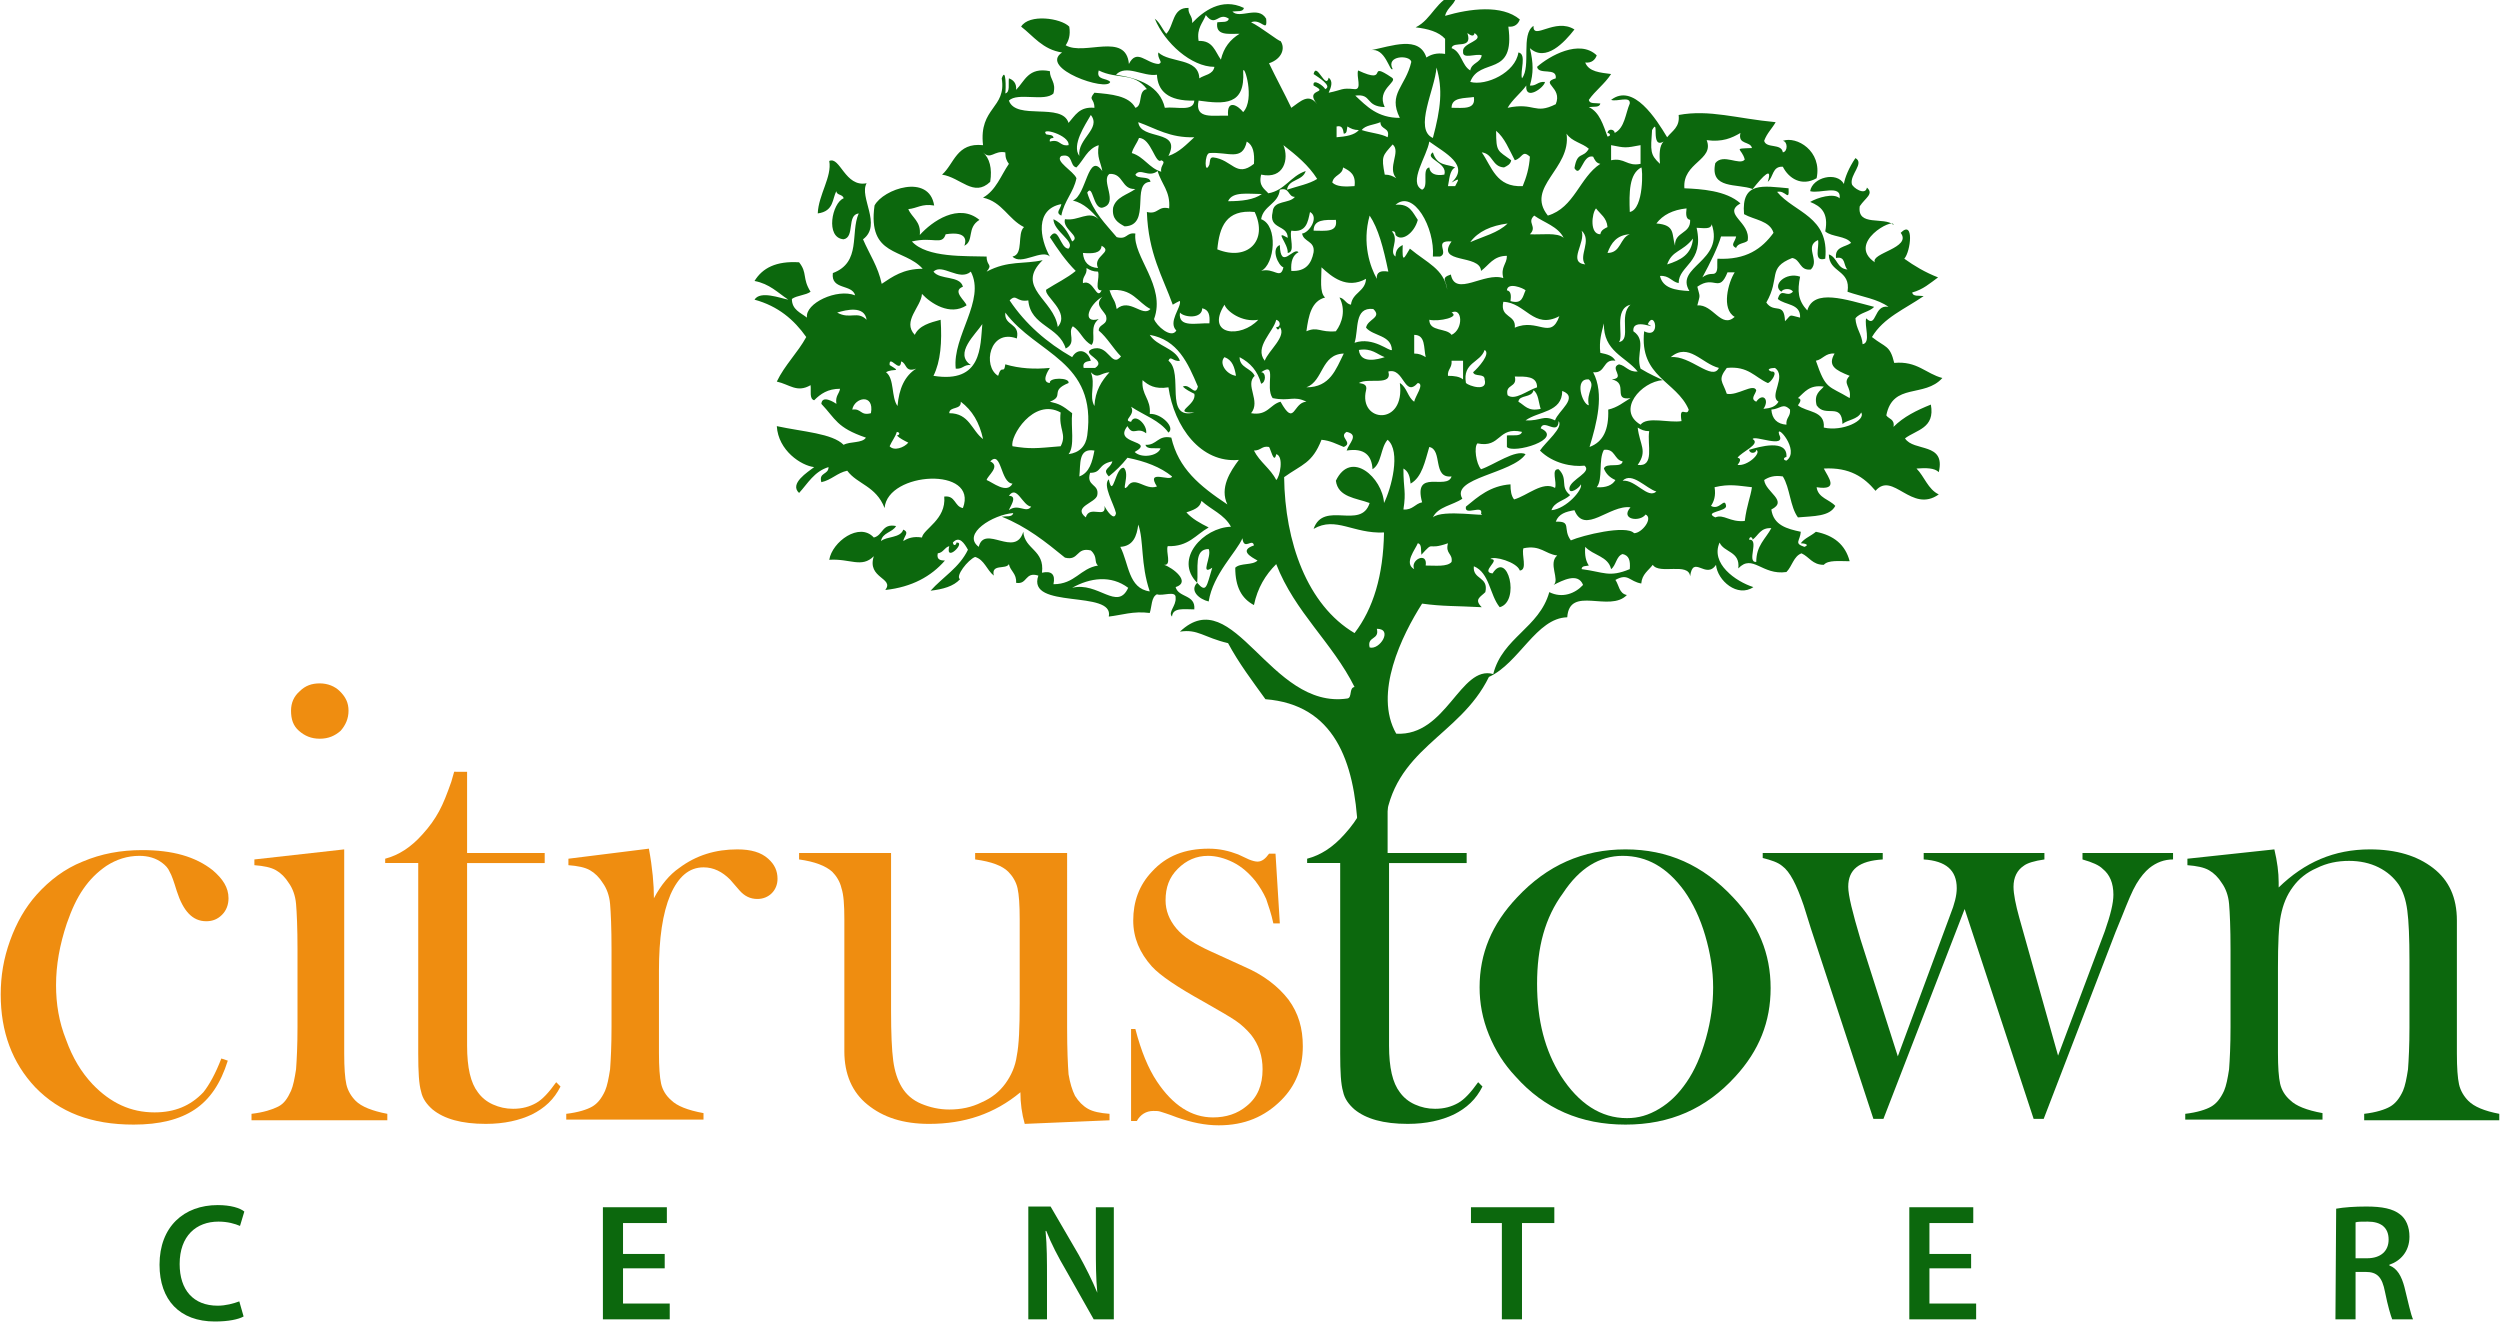 <?xml version="1.0" encoding="utf-8"?>
<!-- Generator: Adobe Illustrator 24.3.0, SVG Export Plug-In . SVG Version: 6.00 Build 0)  -->
<svg version="1.1" id="Layer_1" xmlns="http://www.w3.org/2000/svg" xmlns:xlink="http://www.w3.org/1999/xlink" x="0px" y="0px"
	 viewBox="0 0 347.9 183.9" style="enable-background:new 0 0 347.9 183.9;" xml:space="preserve">
<style type="text/css">
	.st0{fill-rule:evenodd;clip-rule:evenodd;fill:#EF8D10;}
	.st1{fill-rule:evenodd;clip-rule:evenodd;fill:#0C680D;}
</style>
<path class="st0" d="M30.8,147.3l0.9,0.3c-1,3.2-2.5,5.4-4.6,6.8c-2.1,1.4-4.9,2.1-8.5,2.1c-5.9,0-10.3-1.7-13.7-5.2
	c-3.2-3.4-4.8-7.7-4.8-12.9c0-2.6,0.4-5,1.3-7.5s2.1-4.6,3.7-6.4c1.8-2,3.9-3.6,6.4-4.6c2.6-1.1,5.3-1.6,8.3-1.6
	c4.2,0,7.4,0.9,9.8,2.8c1.4,1.2,2.2,2.4,2.2,3.9c0,0.9-0.3,1.7-0.9,2.3c-0.6,0.6-1.3,0.9-2.2,0.9c-1.9,0-3.2-1.4-4.1-4.2
	c-0.4-1.3-0.7-2.2-1-2.7c-0.2-0.5-0.6-0.9-1-1.2c-0.9-0.7-2-1-3.2-1c-1.7,0-3.2,0.5-4.6,1.4c-1.3,0.9-2.3,1.9-3.2,3.2
	c-0.9,1.3-1.6,2.8-2.3,4.8c-1,3-1.5,5.8-1.5,8.6c0,2.6,0.4,5.1,1.4,7.6c0.9,2.5,2.1,4.5,3.7,6.2c2.5,2.6,5.3,3.9,8.6,3.9
	c2.8,0,5-0.9,6.8-2.8C29.1,151,30,149.4,30.8,147.3"/>
<path class="st0" d="M44.5,102.8c-1.2,0-2.1-0.4-2.9-1.1c-0.8-0.7-1.1-1.6-1.1-2.8c0-1.1,0.4-2,1.2-2.7c0.8-0.8,1.7-1.1,2.8-1.1
	s2.1,0.4,2.8,1.1c0.8,0.8,1.2,1.6,1.2,2.7s-0.4,2-1.1,2.8C46.6,102.4,45.7,102.8,44.5,102.8 M35.4,119.6l12.5-1.4v25.1v3.3
	c0,2,0.1,3.4,0.3,4.3c0.2,0.9,0.7,1.7,1.3,2.3c0.8,0.8,2.3,1.4,4.4,1.8v0.9H35V155c1.7-0.2,2.9-0.6,3.7-1s1.3-1.1,1.8-2.2
	c0.3-0.7,0.5-1.7,0.7-3c0.1-1.4,0.2-3.3,0.2-5.9v-10.8c0-3-0.1-5.1-0.2-6.3c-0.1-1.2-0.5-2.2-1-2.9c-0.5-0.8-1.1-1.4-1.8-1.8
	s-1.7-0.6-3-0.7V119.6"/>
<path class="st0" d="M65,118.7h10.8v1.4H65v25.4c0,3.1,0.5,5.2,1.5,6.5c0.5,0.7,1.2,1.3,2.1,1.7s1.8,0.6,2.8,0.6
	c1.3,0,2.3-0.3,3.2-0.8c0.9-0.5,1.8-1.5,2.8-2.9l0.6,0.6c-0.9,1.8-2.2,3-4,3.9c-1.7,0.8-3.8,1.3-6.4,1.3c-3.4,0-5.8-0.7-7.4-2
	c-0.8-0.7-1.4-1.5-1.6-2.5c-0.3-1-0.4-2.7-0.4-5.3v-26.5h-4.6v-0.6c1.9-0.5,3.6-1.6,5.2-3.4c1-1.1,1.7-2.1,2.3-3.2s1.1-2.4,1.7-4.1
	l0.4-1.4H65V118.7"/>
<path class="st0" d="M91,125c1-1.9,2.2-3.3,3.5-4.2c2.4-1.8,5.1-2.6,8.1-2.6c1.9,0,3.3,0.4,4.3,1.3c0.9,0.8,1.3,1.7,1.3,2.8
	c0,0.8-0.3,1.5-0.8,2s-1.2,0.8-2,0.8c-1,0-1.8-0.4-2.5-1.2l-1.3-1.5c-1.1-1.1-2.3-1.7-3.7-1.7c-2,0-3.5,1.3-4.6,3.8
	c-1.1,2.6-1.6,6.1-1.6,10.6v8.1v3.3c0,2,0.1,3.4,0.3,4.3c0.2,0.9,0.7,1.7,1.4,2.3c0.8,0.8,2.3,1.4,4.5,1.8v0.9H78.8V155
	c1.7-0.2,2.9-0.6,3.6-1s1.3-1.1,1.8-2.2c0.3-0.7,0.5-1.7,0.7-3c0.1-1.4,0.2-3.3,0.2-5.9v-10.8c0-3-0.1-5.1-0.2-6.3
	c-0.1-1.2-0.5-2.2-1-2.9c-0.5-0.8-1.1-1.4-1.8-1.8c-0.7-0.4-1.7-0.6-3-0.7v-0.9l11.2-1.4C90.8,120.8,91,123.1,91,125"/>
<path class="st0" d="M142.6,156.4c-0.4-1.4-0.6-2.9-0.6-4.4c-3.6,3-7.8,4.4-12.7,4.4c-3.6,0-6.4-0.9-8.6-2.7
	c-2.1-1.7-3.2-4.2-3.2-7.4v-15.1v-3.3c0-2-0.1-3.4-0.4-4.3c-0.2-0.9-0.7-1.7-1.3-2.3c-0.9-0.8-2.4-1.4-4.6-1.7v-0.9H124v22
	c0,3.1,0.1,5.4,0.3,6.9c0.2,1.5,0.6,2.7,1.2,3.7s1.5,1.8,2.7,2.3s2.5,0.8,3.9,0.8c1.6,0,3.1-0.3,4.5-1c1.4-0.6,2.5-1.5,3.3-2.6
	s1.4-2.4,1.6-3.9c0.3-1.5,0.4-3.9,0.4-7.3v-8.5v-3.2c0-2-0.1-3.4-0.3-4.3s-0.7-1.7-1.3-2.3c-0.8-0.8-2.3-1.4-4.6-1.7v-0.9h12.8V143
	c0,3.1,0.1,5.2,0.2,6.5c0.2,1.2,0.5,2.2,0.9,3c0.5,0.8,1.1,1.4,1.8,1.8c0.7,0.4,1.7,0.6,3,0.7v0.9L142.6,156.4"/>
<path class="st0" d="M157.4,155.8v-12.6h0.6c0.8,3.1,1.8,5.5,3,7.3c2.2,3.3,4.8,5,7.8,5c1.8,0,3.4-0.5,4.7-1.6
	c1.5-1.2,2.2-2.9,2.2-5.1c0-1.8-0.5-3.4-1.6-4.8c-0.6-0.7-1.3-1.4-2.2-2s-2.3-1.4-4.4-2.6c-3.6-2-6-3.6-7.2-4.9
	c-1.7-1.9-2.6-4-2.6-6.4c0-2.6,0.8-4.9,2.6-6.8c2-2.2,4.6-3.2,7.9-3.2c1.5,0,2.8,0.3,4.1,0.8l1.5,0.7c0.5,0.2,0.9,0.3,1.2,0.3
	c0.6,0,1.1-0.4,1.6-1.1h0.9l0.6,9.7h-0.9c-0.3-1.4-0.7-2.5-1-3.4c-0.4-0.9-0.9-1.7-1.5-2.5c-0.9-1.1-1.9-2-3.1-2.6
	c-1.2-0.6-2.4-0.9-3.5-0.9c-1.6,0-3,0.6-4.2,1.8c-1.2,1.2-1.7,2.6-1.7,4.4c0,1.4,0.5,2.7,1.5,3.9s2.6,2.2,4.8,3.2l4.6,2.1
	c2.8,1.2,4.8,2.8,6.2,4.6c1.4,1.9,2,4,2,6.5c0,3-1,5.5-3,7.5c-2.3,2.3-5.1,3.5-8.7,3.5c-1.9,0-3.8-0.4-5.8-1.1
	c-1.3-0.5-2-0.7-2.3-0.8s-0.6-0.1-1-0.1c-1,0-1.8,0.5-2.3,1.4h-0.8"/>
<path class="st1" d="M213.9,136.9c0,5.1,1.1,9.3,3.3,12.8c2.5,3.9,5.6,5.9,9.2,5.9c1.6,0,3-0.4,4.5-1.3c1.5-0.9,2.7-2.1,3.8-3.7
	c1.1-1.6,2-3.6,2.7-6.1s1-4.8,1-7.1c0-2.4-0.4-4.8-1.1-7.2c-0.7-2.4-1.7-4.5-2.9-6.2c-2.4-3.3-5.2-4.9-8.6-4.9c-3.2,0-6,1.7-8.3,5.2
	C215,127.7,213.9,131.8,213.9,136.9 M205.9,137.4c0-4.7,1.7-8.8,5.2-12.5c4.2-4.5,9.2-6.7,15.1-6.7c5.9,0,10.8,2.2,15,6.7
	c3.5,3.7,5.2,7.8,5.2,12.6c0,4.7-1.6,8.7-4.9,12.3c-4.1,4.5-9.1,6.7-15.3,6.7s-11.3-2.2-15.3-6.7c-1.6-1.7-2.8-3.6-3.7-5.8
	S205.9,139.6,205.9,137.4"/>
<path class="st1" d="M245.2,118.7H262v0.9c-3.3,0.2-4.8,1.4-4.8,3.8c0,1.2,0.6,3.6,1.7,7.3l5.2,16.3l7.3-19.7
	c0.6-1.5,0.9-2.7,0.9-3.7c0-2.5-1.5-3.8-4.6-4v-0.9h16.8v0.9c-1.4,0.2-2.4,0.5-2.9,0.9c-0.9,0.6-1.4,1.6-1.4,2.9
	c0,1,0.3,2.5,0.8,4.3l5.4,19.2l6.5-17.3c0.8-2.3,1.2-3.9,1.2-5.1c0-1.6-0.5-2.8-1.5-3.6c-0.5-0.5-1.4-0.9-2.8-1.3v-0.9h12.6v0.9
	c-1.2,0-2.3,0.4-3.3,1.2c-0.6,0.5-1.2,1.2-1.8,2.2c-0.6,1-1.2,2.5-2,4.5l-0.9,2.2l-10,26H283l-9.6-29.2l-11.3,29.2h-1.4l-8.7-26.5
	l-1-3.2c-1-2.9-1.9-4.7-3-5.5c-0.6-0.5-1.5-0.8-2.7-1.1v-0.7"/>
<path class="st1" d="M316.5,118.2c0.4,1.7,0.6,3.2,0.6,4.6v0.7c3.6-3.5,7.7-5.3,12.7-5.3c3.7,0,6.6,0.9,8.8,2.6
	c2.2,1.7,3.3,4.1,3.3,7.3v18.5c0,2,0.1,3.4,0.3,4.3c0.2,0.9,0.7,1.7,1.3,2.3c0.8,0.8,2.2,1.4,4.3,1.8v0.9H329V155
	c1.7-0.2,2.9-0.6,3.6-1s1.3-1.1,1.8-2.2c0.3-0.7,0.5-1.7,0.7-3c0.1-1.4,0.2-3.3,0.2-5.8v-9.3c0-3.2-0.1-5.5-0.3-7
	c-0.2-1.5-0.6-2.7-1.2-3.6c-0.7-1-1.6-1.8-2.8-2.4c-1.2-0.6-2.6-0.9-4.1-0.9c-1.6,0-3.1,0.3-4.5,1c-1.4,0.6-2.5,1.5-3.3,2.6
	c-0.9,1.2-1.4,2.5-1.7,4c-0.3,1.5-0.4,3.9-0.4,7.3v8.6v3.2c0,2,0.1,3.4,0.3,4.3c0.2,0.9,0.7,1.7,1.4,2.3c0.8,0.8,2.3,1.4,4.5,1.8
	v0.9h-19.1V155c1.7-0.2,2.9-0.6,3.6-1s1.3-1.1,1.8-2.2c0.3-0.7,0.5-1.7,0.7-3c0.1-1.4,0.2-3.3,0.2-5.9v-10.8c0-3-0.1-5.1-0.2-6.3
	c-0.1-1.2-0.5-2.2-1-2.9c-0.5-0.8-1.1-1.4-1.8-1.8c-0.7-0.4-1.7-0.6-3-0.7v-0.9L316.5,118.2"/>
<path class="st1" d="M33.3,181.1c-0.8,0.3-1.9,0.6-3,0.6c-3.4,0-5.3-2.2-5.3-5.8c0-3.9,2.3-5.9,5.4-5.9c1.3,0,2.3,0.3,3,0.6l0.6-2
	c-0.6-0.5-1.9-0.9-3.7-0.9c-4.7,0-8.1,3-8.1,8.3c0,4.9,2.8,7.9,7.7,7.9c1.9,0,3.3-0.3,4-0.7L33.3,181.1"/>
<polyline class="st1" points="92.5,174.5 86.7,174.5 86.7,170.2 92.8,170.2 92.8,168 83.9,168 83.9,183.6 93.2,183.6 93.2,181.4 
	86.7,181.4 86.7,176.5 92.5,176.5 92.5,174.5 "/>
<path class="st1" d="M145.7,183.6V178c0-2.6,0-4.6-0.2-6.7h0.1c0.7,1.8,1.7,3.7,2.7,5.4l3.9,6.9h2.8V168h-2.5v5.4
	c0,2.4,0,4.4,0.2,6.5l0,0c-0.7-1.7-1.6-3.5-2.6-5.3l-3.9-6.7h-3.1v15.7L145.7,183.6"/>
<polyline class="st1" points="209,183.6 211.8,183.6 211.8,170.2 216.3,170.2 216.3,168 204.7,168 204.7,170.2 209,170.2 209,183.6 
	"/>
<polyline class="st1" points="274.3,174.5 268.5,174.5 268.5,170.2 274.6,170.2 274.6,168 265.7,168 265.7,183.6 275,183.6 
	275,181.4 268.5,181.4 268.5,176.5 274.3,176.5 274.3,174.5 "/>
<path class="st1" d="M327.8,170.1c0.3-0.1,0.8-0.1,1.7-0.1c1.8,0,2.9,0.8,2.9,2.5c0,1.6-1.1,2.6-3,2.6h-1.6V170.1 M325,183.6h2.8
	V177h1.4c1.6,0,2.3,0.7,2.7,2.8c0.4,2,0.8,3.3,1,3.8h2.9c-0.3-0.6-0.7-2.5-1.2-4.5c-0.4-1.5-1-2.6-2.1-3V176
	c1.5-0.5,2.8-1.8,2.8-3.9c0-1.4-0.5-2.5-1.3-3.1c-1-0.8-2.5-1.1-4.7-1.1c-1.6,0-3.1,0.1-4.2,0.3L325,183.6"/>
<path class="st1" d="M190.6,90.1c1.4,0.4,3.3-2.6,1-2.6C192,89.1,190.2,88.5,190.6,90.1 M149.2,81.8c3.6-0.9,6.3,3.3,7.8,0
	C154.6,80,151.7,80.4,149.2,81.8 M221.1,78.7c-0.4,0.1-1,0-1,0.5c3.1,0.4,3.8,1.2,6.7,0c0.1-1.2-0.1-1.9-1-2.1
	c-0.9,0.3-0.9,1.6-1.6,2.1c-0.4-1.8-2.5-1.9-3.6-3.1C220.5,77.3,220.7,78.1,221.1,78.7 M197.8,77.2c-0.1-0.6,0.1-1.5-0.5-1.6
	c-0.3,0.8-2,2.8-0.5,3.6c-0.6-1.3,1.9-2.5,1.6-0.5c1.4,0,3,0.2,3.6-0.5c0.2-1.2-0.9-1.1-0.5-2.6C198.4,76.7,199.7,75.1,197.8,77.2
	 M244.4,78.2c0-2.3,1.3-3.2,2.1-4.7c-1.5-0.1-1.8,1-2.6,1.6c0-0.3-0.4-0.6-0.5,0C244.9,75,243,78.3,244.4,78.2 M155.9,76.1
	c1.2,2.3,1.1,5.8,4.1,6.2c-1.3-3.8-0.8-7.1-1.6-9.3C158.2,74.6,157.7,76,155.9,76.1 M136.2,76.1c0.8-3.2,5.1,1.6,6.2-2.1
	c0.2,2.5,3,2.5,2.6,5.7c1.3-0.3,1.9,0.2,1.6,1.6c3,0,3.7-2.2,6.2-2.6c-0.6-0.5,0-1.2-1-2.1c-2.1-0.5-1.6,1.5-3.6,1
	c-2.7-2.2-5.3-4.3-8.8-5.7c0.6-0.1,1.5,0.1,1.6-0.5C138.2,71.6,133.8,74.3,136.2,76.1 M219.1,71c-1.2,0.2-2.2,0.5-2.6,1.6
	c2.3-0.1,0.9,1,2.1,2.6c1.6-0.7,7.7-2.2,8.8-1c1.1,0,2.7-2.1,1.6-2.6c-0.8,1.1-3.6,0.7-2.1-1C224,70.2,220.5,74.5,219.1,71
	 M140.4,71c1.3-1,2.4,0.5,3.1-0.5c-1.2-0.1-2-3.1-3.1-1.5C141.7,69,140.5,70.6,140.4,71 M238.7,72c1.2-0.5,2,0.7,4.1,0.5
	c0.3-2.3,0.8-3.3,1-4.7c-1.9-0.2-3.1-0.5-5.2,0c0.2,1.2-0.1,2-0.5,2.6c1.2,0.7,1.9-1.3,2.1,0C240.3,71.2,237,71.2,238.7,72
	 M230.5,68.4c-1.4-0.4-3.4-2.8-4.7-1.5C227.6,66.7,229.3,69.5,230.5,68.4 M163.1,66.3c-1.6-1.3-3.7-2.1-6.2-2.6
	c-0.8,1-1.6,1.8-2.6,2.6c-1-1.1,0.2-1,0.5-2.1c-2.1,0.4-1.4,1.6-3.1,1.6c-0.6,1.9,1.3,1.5,1,3.1c-0.2,1.1-3.5,1.6-1.6,3.1
	c0.5-1.8,2.9,0.3,2.6-1.6c0.2,0.5,1.4,2.3,1.6,1c-0.3-1.3-1.9-3.9-1-4.7c0.6,2.9,0.9-1.8,2.1-1.6c0.9,0.9-0.5,3.6,0.5,2.6
	c1-1.6,2.5,0.6,4.1,0C159.4,65.2,162.9,67.1,163.1,66.3 M137.3,66.8c0.8,0.3,2.8,2,3.6,0.5c-1.7-0.1-1.5-4.7-3.1-3.1
	C139.3,64.9,137.4,66.2,137.3,66.8 M222.2,67.8c1.3,0.1,2.2-0.3,2.6-1c-0.7-0.3-1.3-0.8-1.6-1.6c0.3-0.9,2.5,0,2.6-1
	c-1.2-0.2-1-1.8-2.6-1.6C222.4,64,223.1,66.7,222.2,67.8 M150.2,66.3c1.4-0.5,1.8-2,2.1-3.6C150,62.3,150.4,64.6,150.2,66.3
	 M196.3,67.3c-0.1-1-0.3-1.7-1-2.1c0,3,0.4,3.1,0,5.7c1.3,0.1,1.6-0.8,2.6-1c-1.3-4.8,3.5-1.6,4.1-3.6c-2.7,0.3-1.2-3.7-3.1-4.1
	C198.3,64.2,197.9,66.4,196.3,67.3 M174.5,62.7c0.8,1.6,2.3,2.5,3.1,4.1c0.5-0.4,1.1-3.3,0-3.6c-0.3,1.5-0.8-0.8-1-1
	C175.6,62,175.5,62.7,174.5,62.7 M243.9,61.1c1.2,0.7-1.6,1.8-2.1,2.6c0.6,0.1,0.3,0.6,0,1c1.4,0.2,3.4-1.7,2.6-2.1
	c0,0.5-0.9,0.6-1,0c1.3-0.4,5.4-1.6,5.2,1c-0.3,0-0.6,0.4,0,0.5c2-1.4-1.6-5.4-1-3.6C248.6,62.5,244.1,60.5,243.9,61.1 M187,62.2
	c-1-0.4-1.9-0.9-3.1-1c-1.3,3.3-2.7,3.4-5.2,5.2c0.1,9,3.2,17.8,9.8,21.7c2.6-3.4,4-8,4.1-14c-4.3,0.2-6.7-2.3-9.8-0.5
	c1.4-4,6.6,0.2,7.8-3.6c-1.9-0.7-4.4-0.8-4.7-3.1c2.1-4.4,6.5-0.4,6.7,3.1c1-2,2.4-7.2,0.5-8.8c-1,1.1-0.8,3.3-2.1,4.1
	c-0.1-1.9-1.1-3-3.6-2.6c0.3-1,1.8-2.2,0-2.6C186.2,60.8,188.4,61.6,187,62.2 M123.8,62.1c0.6,0.7,2,0.2,2.6-0.5
	c-0.6-0.3-1.2-0.6-1.6-1c0.3,0,0.6-0.4,0-0.5C124.6,60.8,124.1,61.4,123.8,62.1 M227.9,64.7c2.4,0.3,1.3-2.8,1.6-4.7
	c-0.7,0-1.1-0.2-1.6-0.5C228.2,62,229.3,62.7,227.9,64.7 M214.4,59.6c3.3,1.5-3.8,3.6-4.7,2.6c0-0.5,0-1,0-1.6
	c0.8-0.1,1.9,0.2,2.1-0.5c-3.4-0.8-2.9,2.3-6.2,1.6c-0.5,0.5-0.2,2.8,0.5,3.6c1.8-0.6,4.8-2.8,6.2-2.1c-1.8,2.7-10.5,3.3-8.8,6.2
	c-1.3,0.9-3.4,1.1-4.1,2.6c1.3-1.2,7.9,0,6.7-0.5c0.4-1.4-2.4,0.4-2.1-1c1.7-1.4,3.4-2.9,6.2-3.1c0,0.9,0.1,1.6,0.5,2.1
	c1.8-0.5,4-2.6,5.7-1.6c0.3-0.8-0.6-2.7,0.5-2.6c1.4,1.4,0.1,2.4,1.6,3.6c-0.8,0.8-2.2,0.9-2.6,2.1c2.1-0.2,4.4-2.9,4.1-3.6
	c-0.1,0.4-1.7,1.6-1.6,0.5c0.2-1.2,3.2-2.2,2.1-3.1c-1.7,0.2-4.4-0.3-6.2-2.1c0.8-1.2,3.3-3.2,2.6-4.1
	C216.8,60.7,214.8,58.2,214.4,59.6 M140.9,62.1c2.5,0.4,3.2,0.3,6.7,0c0.9-1.7-0.3-2.3,0-4.7C143.8,55.3,140.5,60.8,140.9,62.1
	 M132.1,57.5c2.8,0,3.1,2.4,4.7,3.6c-0.5-2.3-1.5-4-3.1-5.2C133.8,57.1,132.1,56.5,132.1,57.5 M118.6,57c1.3-0.2,1.1,0.9,2.6,0.5
	C121.7,54.7,118.9,55.3,118.6,57 M212.3,58.5c2.2,0.1,2.4-0.8,4.1,0c0.4-1.3,3.4-3.2,1-4.1C217.4,57.4,214.1,57.2,212.3,58.5
	 M256.4,59c-0.1-3.1-2.4-0.8-3.6-2.6c-0.4-1.6,0.5-2,1-2.6c-2-0.3-2.7,0.8-3.6,1.6c0.6,0.1,0.3,0.6,0,1c1.2,1,3.8,0.7,3.6,3.1
	c2.6,0.6,5.9-1,5.2-2.1C258.5,58.4,257.1,58.4,256.4,59 M213.9,53.9c0-1.6-1.6-1.5-3.1-1.5c0.4,1.6-1.4,1-1,2.6
	C210.8,55.8,212.6,54.3,213.9,53.9 M211.3,55.9c0.9,0.5,1.3,1.4,3.1,1c-0.3-0.9-0.3-2.1-1-2.6C213.2,55.4,211.4,54.9,211.3,55.9
	 M196.8,55.9c0.1-0.7,1.5-2.5,0.5-2.6c-1.9,2.1-1.9-2.2-4.1-1.6c0.6,2.1-2.8,0.8-4.1,1.6c0.6,0.1,1.2,0.2,1,1
	c-1.1,4.5,5.5,5.1,4.7-1C195.8,53.9,195.9,55.3,196.8,55.9 M152.3,56.5c0.1-2.1,1-3.5,2.1-4.7c-1.3,0.1-1.6,1-2.6,0
	C152.5,53.5,151.5,55.1,152.3,56.5 M246,53.3c-1.8-0.8-2.7-2.4-5.7-2.1c-1.3,1.7-0.6,1.8,0,3.6c1.5,0.3,3.7-1.5,4.1-0.5
	c-0.1,0.6-0.9,1.2,0,1.6c0.9-1.3,1.9-0.3,1,1c1-0.1,1.7-0.3,2.1-1c-1.4-0.8,1.2-3.5-0.5-4.7c-0.6,0-1.3,0.2-0.5,0.5
	C247.6,51.6,246.4,53.3,246,53.3 M246.5,57c0.1,1.3,0.8,2,2.1,2.1c-0.1-1,0.6-1.1,0.5-2.1C248.1,56,247.8,56.9,246.5,57 M201.5,52.3
	c0.9,0,1.6,0.1,2.1,0.5c0-0.9,0-1.7,0-2.6c-0.5,0-1,0-1.6,0C202.1,51.2,201.4,51.4,201.5,52.3 M123.3,51.8c1.2,0.9,0.7,3.5,1.6,4.7
	c0.2-2.4,1-4.2,2.6-5.2c-1.6,0.6-1.3-0.8-2.1-1c-0.1,1.8-1.7-1.1-1.6,0.5C125.6,51.9,124.3,51.2,123.3,51.8 M172,52.3
	c-0.2-1.2-0.5-2.2-1.6-2.6C169.6,50.5,170.6,52.1,172,52.3 M257.4,55.4c0.3-1.6-1.1-2,0-3.1c-2-0.8-3.1-1.4-2.1-3.1
	c-1.3-0.1-1.6,0.8-2.6,1C254.1,54.3,254.4,53.6,257.4,55.4 M181.8,53.9c3.3,0,4.1-2.5,5.2-4.7C183.8,49.3,184.2,53,181.8,53.9
	 M232.5,49.7c2.7-0.3,5.8,3.4,6.7,1.5C236.8,50.6,235,47.6,232.5,49.7 M204,53.3c0.4,0.4,3.1,1.3,2.6-0.5c0-0.9-1.4-0.3-1.6-1
	c0.7-0.6,2.5-2.6,1.6-3.1C206,50.5,203.5,50.4,204,53.3 M192.7,49.7c-1.1-0.4-1.8-1.3-3.6-1C189.3,50.7,191.8,50,192.7,49.7
	 M196.8,49.2c0.7,0,1.1,0.2,1.6,0.5c-0.3-1.3,0-3.1-1.6-3.1C196.8,47.5,196.8,48.3,196.8,49.2 M162.6,53.9c-1.9,0.3-2.8-0.3-3.6-1
	c-0.2,2.1,1.2,2.6,1,4.7c1.6-0.1,3.6,1.9,2.6,2.6c-1.2-1.7-3.4-2.4-5.2-3.6c0.7,1.2-1.3,1.9,0,2.1c0.5-1.3,2.3,0.4,2.1,1.6
	c-1.3-1-1.8,0.5-2.6-1c-2.1,2.6,4,1.9,1,3.6c0.9,0.9,3.2,0.6,3.6-0.5c-0.8-0.1-1.9,0.2-2.1-0.5c1.6,0.1,1.7-1.4,3.6-1
	c1,4.3,3.9,6.7,7.8,9.3c-1.1-2.3,0.4-4.6,1.6-6.2C167.1,64.5,163.4,59.4,162.6,53.9 M164.2,50.2c-0.9,0.2-1.3-0.8-1.6,0
	c2.2,1.7-0.7,8.3,3.6,7.2c-3.3,0.1,0.4-1,0-2.6c-0.6-0.3-1.2-0.6-1.6-1c1-0.5,1.7,1.5,2.1,0c-1.4-3.3-2.8-6.5-6.7-7.2
	C161,48.2,163.5,48.4,164.2,50.2 M221.1,52.8c-2.1-0.2-0.9,3.5,0,3.6C220.7,54.6,222.1,53.7,221.1,52.8 M224.8,50.2
	c-1.8-0.3-1.3,1.8-3.1,1.6c1.6,3,0.5,7.1-0.5,10.4c1.9-0.7,2.7-2.4,2.6-5.2c1.3-0.3,2.1-1,3.1-1.6c-2.6,0.4-0.2-2.1-2.6-2.6
	c2-0.2-0.4-1.6,1-2.1c1,0.2,1.3,1.1,2.6,1c-1.7-2.1-4.8-2.8-4.7-6.7c-0.3,1.2-0.7,2.4-0.5,4.1C223.7,49.3,224.4,49.5,224.8,50.2
	 M227.3,46.1c1.9,1.3,0.3,3.2,1,5.2c1.3,0.8,2.5,1.3,3.1,1.6c-3,0.2-6.5,4.2-3.1,6.2c0.9-1.2,4-0.2,5.7-0.5c-0.4-2.4,0.8-0.5,1-1.6
	c-1.7-4-6.9-4.5-6.2-10.9c2.4,1.2,1.5-3.1,0.5-1C231.1,46.1,227.1,44,227.3,46.1 M177.6,44.5c-0.4,1.7-3.1,3.8-1.6,5.7
	c0.5-1.4,3.1-3.4,2.1-4.7c0,0.3-0.4,0.6-0.5,0C178.2,45.6,178.3,44.7,177.6,44.5 M172.5,49.7c0,1.5,1.6,1.5,2.1,2.6
	c-1.4,1.3,0.9,3.5-0.5,5.2c2.3,0.4,2.6-1.2,4.1-1.6c2,3.6,1.7,0.1,3.6,0c-1.8-0.9-2.3,0-4.7-0.5c-1.1-1.5,0.7-5.2-1.6-3.6
	c0.7,0,0.7,1.4,0,1.6C175,51.6,174,50.5,172.5,49.7 M146.1,55.9c1.3,0.3,1.7,0.5,3.1,1.6c-0.2,1.9,0.4,4.6-0.5,5.7
	c1.5-0.2,2.4-1.1,2.6-2.6c1.4-10.4-7.1-11.3-11.4-17.1c-0.2,1.9,2.1,1.4,1.6,3.6c-3.8-1.4-4.8,3.9-2.6,5.2c0.5-1.7,0.8-0.1,1-1.6
	c2,0.6,4.1,0.7,6.2,0.5c-0.2,0.3-1.3,2,0,2.1c-0.2-0.8,2.8-0.8,2.6,0C146,54.4,148.2,55.1,146.1,55.9 M198.9,44.5
	c0,1.7,2.4,1.1,3.1,2.1c1.7-0.8,1.5-3.9,0-3.1C203.2,44.1,200.3,44.8,198.9,44.5 M193.7,48.7c-0.1-2.1-2.6-1.9-3.6-3.1
	c0.2-1.2,2.3-1.4,1-2.6c-2.7-0.3-2,2.9-2.6,4.7C191.1,46.8,193.4,49,193.7,48.7 M164.2,43.5c-0.3,2.2,2.4,1.4,4.1,1.5
	c0.1-1.2-0.1-1.9-1-2.1C167.3,44.4,164.8,44.2,164.2,43.5 M116.5,43.5c1.8,1,2.8-0.3,4.1,1C120.3,42.5,117.8,43.1,116.5,43.5
	 M225.3,47.6c1.8-0.3-0.1-3.7,1.6-5.2C224.5,43,226,46.8,225.3,47.6 M175.1,44.5c-2.3,0.4-4.4-1.2-4.7-2.1
	C167.7,46.7,172.7,47.1,175.1,44.5 M149.2,49.7c0.8-1.4,2.2-0.9,2.6,0.5c-0.6,0.1-1.2,0.2-1,1c0.5,0,1,0,1.6,0
	c1.7-1.1-2-1.9-0.5-2.6c2.4-0.9,2.7,2.7,4.1,1c-1.1-1.1-1.9-2.6-3.1-3.6c0-1,1.4-0.7,1-2.1c-0.5-0.9-1.6-1.5-0.5-2.6
	c-1.9,1.1-2.9,3.8-0.5,3.1c-1.4,1.1-0.3,2.8-1,3.6c-1.2-0.6-1.5-1.9-2.6-2.6c-0.8,0.9,0.6,2.3-1,3.1c-0.9-3.1-4.9-3.1-5.2-6.7
	c-1.7,0.3-1.6-1-2.6,0C142.7,45.1,145.7,47.7,149.2,49.7 M155.4,43c1.8-1.6,3.6,1.2,4.7,0c-1.8-0.9-2.5-3-5.7-2.6
	C155,42.1,155.1,41.5,155.4,43 M212.3,40.4c-0.3-0.3-2.5-1.2-2.6,0c0.6,0.1,0.6,0.8,0.5,1.5C211.9,42.4,211.9,41.2,212.3,40.4
	 M209.2,42c-0.5,2.3,1.8,1.7,1.6,3.6c3.2-1.4,5,1.8,6.2-1.6C213.4,45.9,212.3,42.1,209.2,42 M236.2,39.9c0.4,1.6,0.4,1,0,2.6
	c2.2-0.2,3.3,3.3,5.2,1.6c-1.9-1.1-0.9-4.8,0-6.2c-0.3,0-0.7,0-1,0C239.2,40.9,238.6,38.2,236.2,39.9 M184.4,41.4
	c-1.9,0.5-2.3,2.5-2.6,4.7c1.6-0.7,1.9,0.2,4.1,0c0.9-1.2,1.4-3,0.5-4.7c0.7,0.1,0.9,0.9,1.6,1c0.2-1.7,2-1.8,2.1-3.6
	c-2.7,1.5-4.8-0.3-6.2-1.6C183.9,38.8,183.6,40.7,184.4,41.4 M136.7,45.1c-0.9,1.4-4,4.1-1.6,5.7c-1-0.1-1.1,0.6-2.1,0.5
	c-0.5-4.5,4.2-9.5,2.1-13.5c-1.6,1.4-4-1.2-5.2,0c0.9,1.2,3.7,0.5,4.1,2.1c-1.6,0.6,0.4,2,0.5,2.6c-2.3,1.5-5-0.3-6.2-1.6
	c-0.1,1.8-2.8,3.8-1,5.7c0.6-1.3,2.1-1.7,3.6-2.1c0.2,3.1,0,5.8-1,7.8C136.7,53.4,136.4,48.2,136.7,45.1 M152.8,37.3
	c-0.8-1.7,2.2-2.2,0.5-3.1c-0.1,1.1-1.3,1.1-2.6,1C150.8,36.5,151.5,37.2,152.8,37.3 M151.2,37.3c0.1,1-0.6,1.1-0.5,2.1
	c1.5-0.6,1.9,2.5,2.6,1c-1.1,0.1-0.2-1.8-0.5-2.6C152.1,37.8,151.7,37.6,151.2,37.3 M232,36.8c1.9-0.6,3.4-1.4,3.6-3.6
	C234.1,35.1,232.7,34.8,232,36.8 M220.6,36.8c-1-1.2,1-3.3-0.5-4.7C220.7,33.8,218.1,36.5,220.6,36.8 M233.6,39.4
	c-1-0.2-1.3-1.1-2.6-1c0.4,1.7,2.1,2,4.1,2.1c-2.1-3.4,4.9-4.1,3.1-9.3c-0.1,0.8-1.3,0.5-2.1,0.5C237.2,36.6,233.6,36.9,233.6,39.4
	 M204.6,33.7c1.8-0.8,3.9-1.3,5.2-2.6C207.5,31.4,205.7,32.2,204.6,33.7 M223.7,35.2c1.9,0,1.7-2.1,3.1-2.6
	C225,32.7,224.2,33.8,223.7,35.2 M212.9,32.6c1.6,0.1,3.8-0.3,4.7,0.5c-0.8-1.6-2.7-2.1-4.1-3.1C212.4,31,214,31.5,212.9,32.6
	 M191.6,38.8c-0.1-0.9,0.5-1.2,1.6-1c-0.7-3.4-1.4-6-2.6-7.8C189.5,33.9,190.7,37.2,191.6,38.8 M169.4,34.7c4.2,1.7,7.1-1.2,5.2-5.2
	C170.6,29.1,169.7,31.6,169.4,34.7 M230.5,31.1c2.7,0.2,2.1,1.5,2.6,3.1c-0.1-2,2.2-1.6,2.1-3.6c-0.6-0.1-0.6-0.8-0.5-1.6
	C232.8,29.2,231.4,29.9,230.5,31.1 M222.7,32.6c0.1-0.6,0.6-0.8,1-1c-0.1-1.3-1-1.8-1.6-2.6C221.5,29.7,221.2,32.6,222.7,32.6
	 M194.2,35.7c0-0.9,0.4-1.3,1-1.6c-0.1,2.7,0.2,1.8,1,0.5c2.4,2,4.7,2.8,5.2,5.7c-0.1-1.3-1-1.6,0.5-2.1c0.6,3.2,4.7-0.4,7.3,0.5
	c-0.4-1.6,0.5-1.9,0.5-3.1c-1.9,0-2.5,1.3-3.6,2.1c-0.1-2.4-6.4-0.9-4.1-4.1c-2.6-0.2-0.3,1.6-1.6,2.1c-0.3,0-0.7,0-1,0
	c0.3-4-2.7-9.4-5.2-7.2c2-0.2,2.4,1.1,3.1,2.1c-0.5,1.9-2.3,3.1-3.1,2.1c0-0.3-0.1-0.6-0.5-0.5C194.8,33.4,193.2,35,194.2,35.7
	 M170.9,28c1.9,0,3.6-0.2,4.7-1C173.7,27,171.5,26.6,170.9,28 M226.8,29.5c2-0.4,1.8-6.2,1.6-6.2C226.7,24.2,226.7,26.8,226.8,29.5
	 M185.4,25.4c0.6,0.6,1.8,0.6,3.1,0.5c0.2-1.6-0.6-2.1-1.6-2.6C186.8,24.4,185.6,24.3,185.4,25.4 M224.2,22.3
	c1.9-0.4,2.2,0.9,4.1,0.5c0-0.9,0-1.7,0-2.6c-2.1,0.4-2.1,0.4-4.1,0C224.2,20.9,224.2,21.6,224.2,22.3 M192.7,24.3
	c0.7,0,1.1,0.2,1.6,0.5c-1.3-1.5,0.7-3.7-0.5-4.7C192.4,21.7,192.2,21.7,192.7,24.3 M183.3,24.9c-1.2-1.9-2.9-3.3-4.7-4.7
	c0.8,1.9,0.1,4.8-3.1,4.1c-0.4,1.6,0.5,2,1,2.6c2.3-0.4,3.1-2.4,5.2-3.1c-0.4,1.4-2.4,1.1-2.6,2.6C180.6,25.9,182.2,25.6,183.3,24.9
	 M182.8,32.1c1.6,0,3.4,0.3,3.1-1.5C184.4,30.6,182.8,30.5,182.8,32.1 M182.3,29.5c-0.3,1.4-0.5,2.9-2.6,2.6c-0.3,0.9,0.6,3-0.5,3.1
	c0.1-1.3-2-3.3,0-2.1c0-1.9-2.7-1.1-2.1-3.6c0.1-1.7,2.3-1.1,3.1-2.1c-1,0-0.7-1.4-2.1-1c-0.2,2-2.3,2.2-2.6,4.1
	c2.4,0.9,1.9,6.3,0,7.2c1.8-0.5,2.7,1.3,3.1-0.5c-0.7-0.2-1.8-2.6-0.5-3.1c0.1,3.6,1.9,0.2,2.6,1c-0.8,0.4-1.1,1.3-1,2.6
	c2,0.1,2.8-1,3.1-2.6c0.2-1.6-1.4-1.4-1.6-2.6C182.2,32.4,183.6,30.2,182.3,29.5 M202.5,23.3c-0.8,0.4-0.8,1.7-1,2.6
	c0.3,0,0.7,0,1,0c0.6-1.1,0.6-1.1-0.5-0.5c2.6-2.4-0.9-4.1-3.1-5.7c-0.3,2-3,5.7-1,6.7c1-0.4-0.1-2.9,1-3.1c0.1,0.9,0.9,1.2,2.1,1
	c0.5-1.7-2.9-2.2-1.6-3.1C200,23.2,201.5,22.8,202.5,23.3 M174.5,22.8c0.1-1.5-0.1-2.6-1-3.1c-0.6,2.8-2.6,1.4-5.2,1.6
	c-0.7,0.1-0.7,3.2,0,1.6c0.1-0.4,0-1,0.5-1C171.5,22.2,172,24.8,174.5,22.8 M221.1,20.7c-0.9-0.8-2.4-1-3.1-2.1
	c0.7,4.9-5.8,7.4-2.6,11.4c3.7-1.1,4.4-5.3,7.3-7.2c-0.6-0.1-0.8-0.6-1-1c-1.5-0.4-1.7,3.1-2.6,1.6C219.5,21,220.3,22.1,221.1,20.7
	 M210.3,22.3c-0.1,0.6-0.6,0.8-1,1c-1.7-0.1-1.5-1.9-3.1-2.1c1.4,2,2,4.9,5.7,4.7c0.5-1.2,0.9-2.5,1-4.1c-1.1-1-1,0.2-2.1,0.5
	c-0.8-1.5-1.4-3.1-2.6-4.1C208.2,21.2,208.4,20.9,210.3,22.3 M146.6,19.2c-0.3,0-0.6,0.1-0.5,0.5c1.5-0.4,1.3,0.7,2.6,0.5
	c0.2-1.4-4.1-2.6-3.1-1.5C145.9,18.8,146.6,18.7,146.6,19.2 M231,22.8c-0.1-1.3-0.1-2.5,0.5-3.1c-1.9,1.1-0.5-3.5-1.6-1.6
	C229.7,21,229.6,21.5,231,22.8 M187,18.6c-0.1-0.6-0.2-1.2-1-1c0,0.5,0,1,0,1.5c1.3-0.1,2.5-0.3,3.1-1c-0.7,0-1.1-0.2-1.6-0.5
	C187.4,18,187.5,18.6,187,18.6 M162.6,21.7c1.5-0.5,2.5-1.6,3.6-2.6c-3.4,0.1-5.3-1.2-7.8-2.1C158.7,19.6,164.5,17.9,162.6,21.7
	 M150.2,21.7c-0.3-2.4,3.1-3.8,1.6-5.7C151,17.4,149.1,20.2,150.2,21.7 M202,15c1.6,0,3.4,0.3,3.1-1.5C203.8,13.7,202,13.5,202,15
	 M199.4,19.2c1.1-4.1,1.4-6.8,0.5-9.8C199.7,12.4,196.7,18,199.4,19.2 M166.8,14c-0.6,2.7,2.1,2,4.1,2.1c-0.2-2.4,1.4-1.4,2.1-0.5
	c1.7-1.8,0.1-6.8,0-5.7C173.3,14.7,170.4,14.5,166.8,14 M202,6.7c1.4,0.5,1.4,2.4,2.6,3.1c0.2-1.1,1.4-1,1.6-2.1
	c-0.8-0.3-2.7,0.6-2.6-0.5c-0.2-1.3,3.2-1.5,1.6-2.6c-0.1,0.6-0.6,0.3-1,0C205,7,202.2,5.6,202,6.7 M189.5,18.1
	c1.2,0.4,2.7,0.5,3.6,1c0.4-1.4-1-1-1-2.1C191.2,17.4,190,17.4,189.5,18.1 M167.8,2.1c-0.4,1.1-1.3,1.8-1,3.6c2-0.1,2.3,1.5,3.1,2.6
	c0.4-1.7,1.3-2.8,2.6-3.6c-1.6,0-3.4,0.3-3.1-1.6c0.6-0.1,1.5,0.1,1.6-0.5C169.5,1.6,169.2,3.9,167.8,2.1 M162.1,15
	c1.6-0.2,4,0.6,4.1-1c-3.7,0.1-5.1-1.4-5.2-3.6c-1.9,0.3-4.3-1.5-5.7,0C158.6,10.9,161.4,12,162.1,15 M158.5,19.2
	c-0.3,0.8-0.8,1.3-1,2.1c1.7,0.5,2.4,2.1,4.1,2.6c-0.2-0.9,0.8-1.3,0-1.6C160.8,23,160.2,19.2,158.5,19.2 M164.2,41.9
	c0-0.1-1,0.5-1,0.5c-1.4-3.9-3.4-7.1-3.6-12.9c1.6,0.4,1.5-0.9,3.1-0.5c0.2-2.4-1.1-3.4-1.6-5.2c-1.3,1-2.4-0.5-3.1,0.5
	c0.3,0.7,2,0.1,2.1,1c-2.8,0.1,0.2,6.1-3.6,6.2c-0.9-0.5-1.8-1-1.6-2.6c0.4-1.5,2-1.8,3.1-2.6c-2,0.1-1.6-2.2-3.6-2.1
	c-1.3,0.9,1.4,4.1-1,4.7c-1.3,0.2-1.3-3.4-2.1-2.1c0.8,2.7,2.6,4.4,4.1,6.2c1.5,0.4,1.3-0.7,2.6-0.5c-0.4,3.2,4.3,7.3,2.6,11.9
	c0.3,0.9,2.4,2.8,3.1,1.6C162.5,44.8,164.4,42.8,164.2,41.9 M207.7,79.8c2.1-3.3,3.9,3.9,1,4.7c-1.4-1.7-1.4-4.8-3.6-5.7
	c-0.2,1.9,2.1,1.4,1.6,3.6c-0.7,0.7-1.6,1-0.5,2.1c-3.7-0.2-5.4-0.1-8.3-0.5c-2.8,4.4-6.8,12.5-3.6,18.1c7,0.4,8.9-9.6,13.5-8.3
	c1.3-5.1,6.4-6.4,7.8-11.4c1.8,0.9,3.6,0.2,4.7-1c-0.7-1.8-2.9-0.6-4.1,0c0.9-0.7-0.8-3,0.5-4.1c-1.7-0.2-2.3-1.5-4.7-1
	c-0.3,0.9,0.6,3-0.5,3.1c-0.4-1.2-3.7-2.1-4.1-1.6C209,77.8,205.9,79.6,207.7,79.8 M204.6,11.4c2.2,0.6,6.3-1.3,6.7-4.1
	c1.2,0.2,0.2,2.6,0.5,3.6c1.3-1.7-0.2-6.1,1.6-7.3c-0.1,2.1,3-1.2,5.7,0.5c-1.4,1.8-4,4.6-6.2,2.6c0.5,2.1,0.5,3.5,0,5.2
	c0.9,0.1,1.1-0.6,2.1-0.5c-0.1,0.8-2.8,2.7-2.6,0.5c-0.8,1.1-1.9,1.9-2.6,3.1c3.8-0.8,3.7,1,6.7-0.5c1-2.4-2.3-2.9,0-3.6
	c0.2-1.6-2.4-0.4-2.6-1.6c1.7-1.5,5.9-3.9,8.3-1.6c-0.2,0.6-0.7,1.1-1.6,1c0.5,1.3,2.1,1.4,3.6,1.6c-0.9,1.4-2.2,2.3-3.1,3.6
	c0.1,0.6,0.9,0.4,1.6,0.5c-0.1,0.6-0.9,0.4-1.6,0.5c1.5,0.7,2,2.5,2.6,4.1c0.6-0.1,0.3-0.5,0-0.5c0.1-0.7,1-0.5,1,0
	c1.4-0.7,1.5-2.7,2.1-4.1c0.1-1.1-1.8-0.2-2.6-0.5c3.1-2.4,6.3,2.7,7.8,5.2c0.7-0.9,1.8-1.4,1.6-3.1c4.3-0.8,8.1,0.5,13.5,1
	c-0.5,0.9-1.2,1.5-1.6,2.6c0.3,1.1,2.4,0.3,2.6,1.6c0.7-0.1,0.7-1.5,0-1.6c1.9-0.7,5.5,1.4,4.7,5.2c-2.1,1.2-3.9,0-4.7-1.6
	c-1.5-0.1-1.3,1.5-2.1,2.1c0.7-2.2-0.6-0.9-2.1,1c-2.1-0.8-6,0.1-5.2-3.6c1.1-1.4,3.4,0.4,4.1-0.5c-0.4-1.6-1.8-1.5,1-1.6
	c-0.2-1-2-0.4-1.6-2.1c-1.2,0.7-2.5,1.3-4.7,1c1.1,2.8-3.4,3.1-3.1,6.7c2.3,0.1,5.8,0.3,7.8,2.1c-2.6,1.5,1.5,2.6,1,5.2
	c-0.4,0.4-1.4,0.3-1.6,1c-0.9-0.4-0.1-0.9,0-1.6c-0.7,0-1.4,0-2.1,0c-0.4,1.4-1.5,3.7-2.6,5.7c0.4-0.3,0.8-0.5,1.6-0.5
	c0.7-0.2,0.4-1.3,0.5-2.1c4,0.2,6.2-1.4,7.8-3.6c-0.5-1.7-2.7-1.8-4.1-2.6c-0.4-4.6,2.7-3.9,6.2-3.6c0.1,2-0.4,0.2-1.6,0.5
	c2.4,2.9,7.3,3.4,6.7,9.3c-1.7,0.5-0.8-1.6-1-2.6c-2,0.9,0.3,2.8-1,4.1c-1.6,0.2-1.4-1.4-2.6-1.6c-3.5,1.4-1.6,2.7-3.6,6.2
	c1.1,1.6,2.5-0.2,2.6,2.6c1-1,0.4-0.9,2.1-0.5c0.1-2-2.1-1.7-3.1-2.6c0.5-1.7,1.2-0.1,2.1-1c-0.2-0.5-1.4-0.5-1.6,0
	c-1.4-0.9,0.6-2.8,2.6-2.1c-0.4,2-0.3,3.3,1,4.7c0.9-3.1,5.4-1.5,9.3-0.5c-0.6,0.7-2,0.8-2.6,1.6c0.1,1.5,0.9,2.2,1,3.6
	c1.2-0.2,0.2-2.6,0.5-3.6c1.5,1.5,1-2,3.1-1.6c-1.5-1.1-3.7-1.4-5.7-2.1c0.5-3.1-2.6-2.6-2.6-5.2c1.2,0.4,1.1,2,2.6,2.1
	c-0.6-0.5-0.2-1.9-1.6-1.6c-0.2-1.6,1.3-1.5,2.1-2.1c-0.7-1-2.7-0.8-3.6-1.6c0.5-2.6-0.6-3.5-2.1-4.1c1-0.6,3.3-1.3,4.1-0.5
	c0.3-2-2.8-0.6-4.1-1c0.3-1.9,3.7-2.8,4.7-1c0.1-0.8,0.7-2.3,1.6-3.6c1.3,0.7-0.8,2.3-0.5,3.6c0.1,0.5,1.9,1.7,2.1,0.5
	c1,0.9-0.2,1.4-1,2.6c-0.4,2.9,3.4,1.4,4.7,2.6c0.1-1.1-6.6,2.5-2.6,5.2c-0.6-1.3,5.2-2,3.6-4.1c1.9-1.9,1.4,2.6,0.5,3.6
	c1.4,1,2.9,1.9,4.7,2.6c-1.1,0.8-2.1,1.7-3.6,2.1c0.1,0.6,0.9,0.4,1.6,0.5c-2.6,1.8-5.6,3-7.2,5.7c1.9,1.5,2.5,1.1,3.1,3.6
	c3.2-0.3,4.4,1.5,6.7,2.1c-2.5,2.8-6.9,0.6-7.8,5.2c0.3,0.5,1.2,0.5,1,1.6c1.4-1.4,3.2-2.3,5.2-3.1c0.6,3.3-2,3.5-3.6,4.7
	c1.2,1.9,5.7,0.5,4.7,4.7c-0.6-0.6-1.8-0.6-3.1-0.5c1.1,1.1,1.6,2.9,3.1,3.6c-3.8,2.7-6.4-3.3-8.8-0.5c-1.6-1.9-3.6-3.3-7.2-3.1
	c0.6,1.2,2.2,3.1-1,2.6c0.2,1.5,1.8,1.7,2.6,2.6c-0.8,1.5-3,1.4-5.2,1.6c-1.1-1.5-1.1-4.1-2.1-5.7c-1.2-0.2-2,0.1-2.6,0.5
	c0.2,1.7,3.4,2.9,1,4.1c0.3,2.2,2.2,2.7,4.1,3.1c-0.1,1.3-1,1.6,0.5,2.1c0.8-0.3,0-0.5-0.5-0.5c0.5-0.7,1.4-1,2.1-1.6
	c2.5,0.5,4.1,1.8,4.7,4.1c-1.4,0-3-0.2-3.6,0.5c-1.6,0-2-1.1-3.1-1.6c-1.1,0.4-1.3,1.8-2.1,2.6c-3.4,0.5-4.7-2.6-6.7-0.5
	c0.3-2.4-2-2.2-2.6-3.6c-1.3,2.9,2.2,5.4,4.7,6.2c-2.2,1.5-5-0.9-5.2-3.1c-1.4,2.1-3.2-1.5-3.6,1.6c-0.2-2-4.3-0.2-5.2-1.6
	c-0.6,0.8-1.5,1.3-1.6,2.6c-1.7-0.3-1.8-1.5-3.6-0.5c0.5,0.7,0.5,1.9,1.6,2.1c-2.4,2.5-8-1.4-8.3,3.1c-4.3,0.1-6.7,6.4-10.9,8.3
	c-4.1,8.4-13.4,9.9-14.5,20.7c-1.1,10.6,0.1,20.4,0.5,28.5c-2.3,2.6-4.9-0.9-5.7,0.5c0-15.3,7.7-45.1-11.4-46.6
	c-1.8-2.5-3.7-5-5.2-7.8c-3.4-0.8-4.2-2-6.7-1.6c7.5-7.1,12.5,10.9,23.3,9.3c0.7-0.1,0.2-1.5,1-1.6c-3.1-6.2-8.3-10.4-10.9-17.1
	c-1.5,1.5-2.6,3.3-3.1,5.7c-1.7-0.9-2.6-2.5-2.6-5.2c0.7-0.7,2.4-0.3,3.1-1c-0.9-0.5-2.6-1.4-0.5-2.1c-0.2-1.1-1.4,0.8-1.6-1
	c-0.8,1.9-4.1,5-4.7,8.8c-1.3-0.3-2.7-1.5-1.6-2.6c1.3,1.5,1.3,0.5,2.1-2.1c-1.8,1.2,0-1.6-0.5-2.6c-2.1,0-1.4,2.7-1.6,4.7
	c-3.3-3.3,0.9-7.7,4.7-7.8c-0.9-1.7-2.8-2.4-4.1-3.6c-0.2,0.7-0.5,1.1-2.1,1.6c0.8,0.9,1.9,1.5,3.1,2.1c-1.8,1-2.8,2.7-5.7,2.6
	c-0.3,0.8,0.6,2.7-0.5,2.6c1.2,0.4,3.8,2.4,1.6,3.1c0.4,1.5,2.8,1,2.6,3.1c-1.4,0-3-0.3-3.1,1c-0.6-0.6,0.6-1.5,0.5-2.6
	c0.1-1.1-1.8-0.2-2.6-0.5c-0.8,0.4-0.7,1.7-1,2.6c-2.3-0.3-3.9,0.3-5.7,0.5c0.8-3.8-11.5-0.9-9.8-5.7c-1.9-0.6-1.5,1.3-3.1,1
	c0.1-1.3-0.8-1.6-1-2.6c-0.4,0.8-2.5-0.1-2.1,1.6c-1-0.8-1.3-2.2-2.6-2.6c-1,0.4-2.8,2.7-2.1,3.1c-0.9,1-2.4,1.4-4.1,1.6
	c1.7-1.9,4-3.2,5.2-5.7c-0.5-0.9-1.2-2-2.1-1c0.1,0.6,0.5,0.3,0.5,0c1.4-0.1-1.6,2.9-1,0.5c-0.7,0.2-0.8,0.9-1.6,1
	c-0.2,0.9,0.4,1,1,1c-1.9,2.2-4.6,3.7-8.3,4.1c1.3-1.7-2.6-1.6-1.6-4.7c-1.7,1.7-3.3,0.3-6.2,0.5c0.4-2.5,4.2-5.3,6.2-3.1
	c1.3-0.3,1.1-2,3.1-1.6c-0.5,0.9-1.9,0.9-2.1,2.1c0.8-0.7,2.7-0.4,3.1-1.6c0.9,0.4,0.1,0.9,0,1.6c0.6-0.4,1.4-0.7,2.6-0.5
	c0.2-1.2,3.4-2.5,3.1-5.7c1.6-0.2,1.4,1.4,2.6,1.6c2.2-5.8-10.5-5.1-10.9,0c-1.2-3.1-3.8-3.3-5.2-5.2c-1.4,0.3-2.2,1.3-3.6,1.6
	c-0.4-1.4,1-1,1-2.1c-2,0.6-2.9,2.3-4.1,3.6c-1.4-1.3,1.2-2.9,2.1-3.6c-1.8-0.2-5-2.3-5.2-5.7c3.7,0.8,7.7,1,9.3,2.6
	c0.9-0.5,2.6-0.2,3.1-1c-4.1-1.4-4.2-2.6-6.2-4.7c0.1-1.3,1.8-0.2,2.1,0c-0.2-1.1,0.4-1.4,0.5-2.1c-1.7,0-2.7,0.7-3.6,1.6
	c-0.7-0.2-0.4-1.3-0.5-2.1c-1.9,1.1-2.9-0.1-4.7-0.5c1.1-2.3,2.9-4,4.1-6.2c-1.7-2.4-3.9-4.3-7.2-5.2c0.8-1.3,3.6-0.2,4.7,0
	c-1.5-1-2.6-2.2-4.7-2.6c1.1-1.8,3-2.8,6.2-2.6c1.2,1.5,0.4,2.2,1.6,4.1c-0.7,0.5-1.9,0.5-2.6,1c0,1.5,1.2,1.9,2.1,2.6
	c-0.3-2,4.2-4.1,6.7-3.1c-0.4-1.6-3.4-0.7-3.1-3.1c4-1.5,2.4-5.6,3.6-8.3c-1.7,0.2-0.5,3.3-2.1,3.6c-2.6-0.2-1.6-5.1,0-5.7
	c-0.1-0.6-1-0.4-1-1c-0.6,1-0.3,2.8-2.6,3.1c0.1-2.6,2-5.1,1.6-7.3c1.5-0.7,2.2,3.7,5.2,3.1c-1.1,1.9,2.2,5.8-0.5,7.8
	c0.9,2.1,2.1,3.8,2.6,6.2c1.5-1,3-2.1,5.7-2.1c-2.6-2.9-7.7-1.6-6.7-8.8c1.2-2.3,7.6-4.5,8.3,0c-1.7-0.3-2.4,0.4-3.6,0.5
	c0.5,1.2,1.8,1.7,1.6,3.6c1.7-1.9,5.4-4.5,8.3-2.1c-1.8,1.1-0.7,2.9-2.1,3.6c0.2-0.5,0.6-2.1-2.6-1.6c-0.5,1.6-1.7,0.3-4.7,1
	c2.1,2.3,7.5,2,10.4,2.1c0,1.4,0.9,1,0,2.1c3-1.6,5.2-1,7.8-1.6c-3.9,3.8,1.6,5.5,2.1,9.3c1.8-2.1-2-4.3-1.6-5.2
	c1.4-0.9,2.9-1.6,4.1-2.6c-1.4-1.4-2.5-3-3.6-4.7c1.2-1.8,1.4,1.6,2.6,1.6c1-1-2.1-2.4-2.1-4.1c1.3,0.6,2,1.8,2.6,3.1
	c1.3-0.7-1.4-1.7-1-3.1c1.9,0.3,3.3-1.3,4.7,0c-1-1.1-2-2.2-3.6-2.6c1.9-0.7,2.1-6.9,4.1-4.1c-0.2-1.2-0.8-1.9-0.5-3.6
	c-1.6,0.5-2.1,2.1-3.1,3.1c-1-0.2-0.4-2-2.1-1.6c-1,0.7,1.7,2.1,2.1,3.1c-0.4,2-1.7,3.1-2.1,5.2c-0.9-0.4-0.1-0.9,0-1.6
	c-3.7,0.7-3,4.8-1.6,7.3c-1.1-1.1-4,1.3-5.2,0c1.6-0.3,0.6-3.2,1.6-4.1c-2.2-1.1-3-3.5-5.7-4.1c1.8-1,2.5-3.1,3.6-4.7
	c-0.3-0.4-0.5-0.8-0.5-1.6c-1.6-0.3-2,1.1-3.1,0c0.9,0.8,1.3,2.2,1,4.1c-2.3,2.2-4.1-0.6-6.7-1c1.7-1.5,2-4.5,5.7-4.1
	c-0.6-5.3,3.3-5.1,2.6-9.3c0.6-1.7,0.6,1.4,0.5,2.1c0.7-0.2,0.4-1.3,0.5-2.1c0.6,0.2,1.1,0.7,1,1.6c1.2-1.2,1.7-3.2,4.7-2.6
	c0,1.2,0.9,1.5,0.5,3.1c-1.2,1.2-5-0.2-6.2,1c1,2.8,7.4,0.2,8.3,3.1c0.9-1,1.5-2.3,3.6-2.1c0-1.4-0.9-1,0-2.1
	c2.3,0.2,4.8,0.4,5.7,2.1c1.1-0.3,0.3-2.4,1.6-2.6c-1.8-2.4-4.1-1.3-6.7-2.6c-0.4,1.4,1.1,1,1.6,1.6c-0.4,1.4-10-1.9-6.7-4.1
	c-2.7-0.4-4-2.3-5.7-3.6c1.1-1.8,5.5-1.2,6.7,0c0.2,1.2-0.1,2-0.5,2.6c2.6,1.5,8.4-1.9,8.8,2.6c1.1-2.2,2.4-0.1,4.1,0
	c0.8-0.2-0.2-0.7,0-1.6c1.6,1.5,5.6,0.7,5.7,3.6c0.7-0.5,1.9-0.5,2.1-1.6c-3.2,0-6.9-3.3-8.3-6.7c0.7,0.5,1,1.4,1.6,2.1
	c1.1-1.1,0.8-3.7,3.1-3.6c-0.1,0.9,0.6,1.1,0.5,2.1c1.5-1.6,4.1-3.6,7.2-2.1c-0.1,0.6-0.9,0.4-1.6,0.5c1,1.1,3.6-0.9,4.7,1
	c0.2,2.1-0.7-0.1-2.1,0.5c1.3,0.6,3.9,2.7,4.1,2.6c0.7,1,0.2,2.5-1.6,3.1c1,2.1,2.1,4.1,3.1,6.2c1.3-0.9,2.4-2.1,3.6-0.5
	c-1.9-2.3,1.9-1.4-0.5-2.6c-0.2-1.1,1.5,0.1,1.6,0.5c1.1-0.4-1-1.7-1.6-2.1c0.4-1.8,1.7,2.3,2.1,0.5c0.6,0.5,0.4,1.2,0,2.1
	c2-0.4,1.7-0.7,3.6-0.5c1.1,0.1,0.2-1.8,0.5-2.6c4.5,2.1,1-1.5,4.7,1c0.9,0.6-2.2,1.6-1,4.1c-2.8-0.1-1.7-1.9-4.1-1.6
	c1.6,1.5,3.1,3.1,6.2,3.1c-1.7-3.4,0.8-4.3,1.6-7.8c-0.2-1-3.6-0.9-2.6,1c-0.4,0.5-1-3.1-3.1-2.6c3-0.6,6.8-2.1,7.8,1
	c0.6-0.4,1.4-0.7,2.6-0.5c0-0.7,0-1.4,0-2.1c-0.9-1-2.4-1.4-4.1-1.6c2.3-1.1,2.9-4,5.7-4.7c0,1.5-1.3,1.8-1.6,3.1
	c3.4-1,7.9-1.6,10.4,0.5c-0.2,0.6-0.7,1.1-1.6,1C210.9,10.9,205.9,7.9,204.6,11.4"/>
<path class="st1" d="M193.3,118.7h10.8v1.4h-10.8v25.4c0,3.1,0.5,5.2,1.5,6.5c0.5,0.7,1.2,1.3,2.1,1.7c0.9,0.4,1.8,0.6,2.8,0.6
	c1.3,0,2.3-0.3,3.2-0.8s1.8-1.5,2.8-2.9l0.6,0.6c-0.9,1.8-2.2,3-4,3.9c-1.7,0.8-3.8,1.3-6.4,1.3c-3.4,0-5.8-0.7-7.4-2
	c-0.8-0.7-1.4-1.5-1.6-2.5c-0.3-1-0.4-2.7-0.4-5.3v-26.5h-4.6v-0.6c1.9-0.5,3.6-1.6,5.2-3.4c1-1.1,1.7-2.1,2.3-3.2s1.1-2.4,1.7-4.1
	l0.4-1.4h1.6v11.3"/>
</svg>
